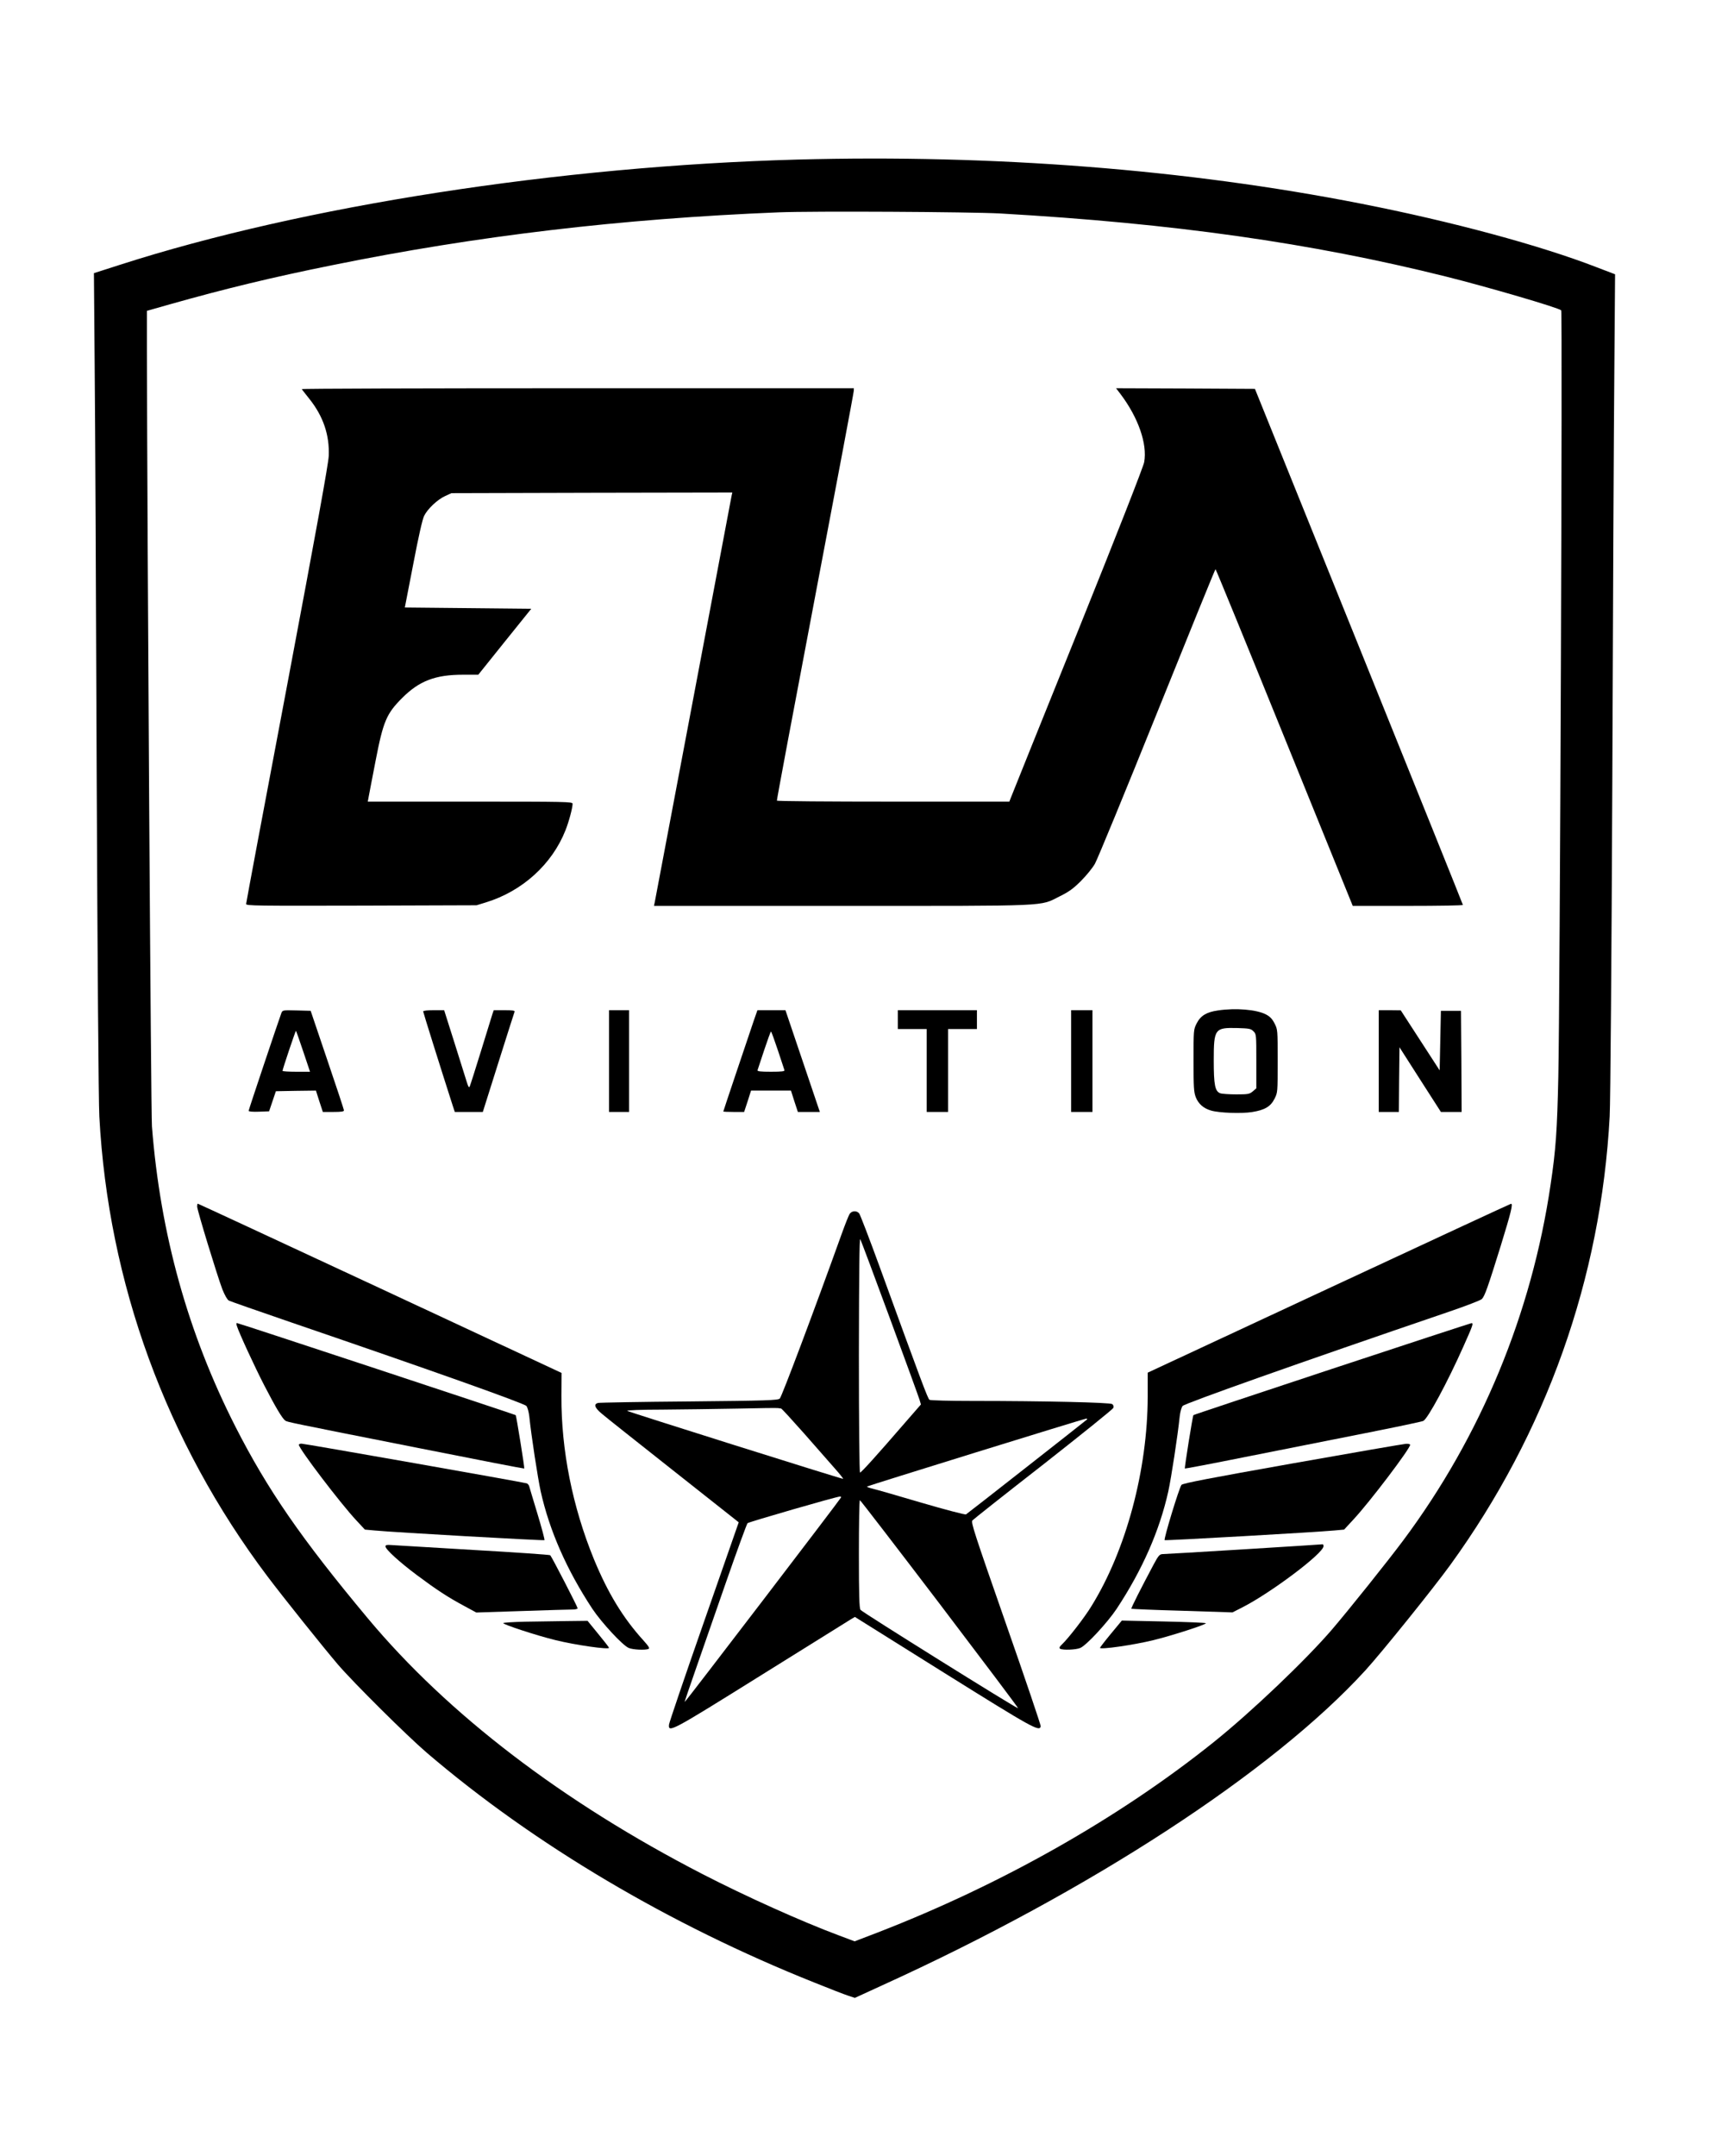 <?xml version="1.0" standalone="no"?>
<!DOCTYPE svg PUBLIC "-//W3C//DTD SVG 20010904//EN"
 "http://www.w3.org/TR/2001/REC-SVG-20010904/DTD/svg10.dtd">
<svg version="1.0" xmlns="http://www.w3.org/2000/svg"
 width="1361pt" height="1716pt" viewBox="0 0 1361 1716"
 preserveAspectRatio="xMidYMid meet">

<g transform="translate(0,1716) scale(0.1,-0.1)"
fill="#000000" stroke="none">
<path d="M6349 15890 c-1895 -52 -3937 -369 -5392 -837 l-209 -67 6 -746 c4
-410 11 -1877 16 -3260 6 -1426 15 -2597 21 -2705 71 -1327 533 -2591 1338
-3660 129 -171 442 -562 564 -705 128 -148 547 -564 707 -701 853 -729 1932
-1368 3085 -1828 121 -49 243 -96 271 -105 l52 -17 218 100 c1657 753 3109
1699 3847 2506 128 140 540 651 677 840 764 1054 1200 2280 1269 3570 6 108
15 1257 21 2660 5 1359 12 2824 16 3256 l6 786 -144 55 c-451 175 -1155 365
-1878 507 -1390 273 -2927 393 -4491 351z m1616 -429 c1380 -79 2475 -234
3550 -502 332 -83 897 -248 918 -269 11 -10 -10 -5516 -23 -6100 -9 -424 -20
-582 -61 -855 -151 -1030 -556 -2007 -1174 -2835 -123 -165 -436 -556 -568
-710 -210 -244 -641 -655 -942 -896 -751 -602 -1691 -1134 -2679 -1516 l-180
-69 -125 47 c-300 112 -740 310 -1086 488 -1114 574 -2028 1272 -2666 2036
-531 636 -798 1023 -1054 1525 -378 743 -598 1532 -665 2390 -8 105 -37 4625
-40 6171 l0 320 183 52 c439 124 819 216 1291 311 1151 234 2301 370 3556 421
273 11 1526 4 1765 -9z"/>
<path d="M2403 14063 c3 -5 30 -39 61 -78 111 -139 161 -289 154 -454 -4 -70
-95 -571 -331 -1823 -180 -950 -327 -1734 -327 -1743 0 -14 82 -15 918 -13
l917 3 75 23 c290 89 526 303 633 573 27 67 57 179 57 212 0 16 -45 17 -815
17 l-816 0 7 38 c4 20 28 149 55 286 61 316 87 376 212 501 136 136 264 185
484 185 l122 0 211 263 211 262 -503 5 -504 5 67 345 c41 216 74 361 87 385
28 56 107 130 167 157 l50 23 1118 3 1119 2 -6 -27 c-3 -16 -141 -743 -306
-1618 -165 -874 -303 -1602 -306 -1617 l-6 -28 1499 0 c1681 0 1569 -5 1732
76 75 37 109 62 170 123 42 42 92 103 111 137 19 33 242 574 495 1202 253 628
462 1142 465 1142 3 0 250 -603 549 -1340 l544 -1340 438 0 c242 0 439 3 439
8 0 4 -373 930 -828 2057 l-828 2050 -553 3 -553 2 36 -47 c141 -187 214 -396
188 -541 -6 -35 -214 -566 -525 -1338 -284 -703 -523 -1298 -532 -1321 l-17
-43 -923 0 c-508 0 -926 3 -928 8 -2 4 135 734 304 1622 169 888 308 1625 308
1638 l1 22 -2201 0 c-1210 0 -2198 -3 -2196 -7z"/>
<path d="M9700 9118 c-92 -13 -139 -42 -170 -103 -25 -49 -25 -54 -25 -295 0
-214 2 -251 18 -293 21 -53 62 -89 122 -106 64 -19 242 -25 325 -12 102 16
149 44 180 106 25 49 25 53 25 300 0 249 0 251 -25 300 -19 37 -37 55 -70 72
-75 38 -238 52 -380 31z m282 -166 c23 -22 23 -27 23 -238 l0 -216 -28 -24
c-26 -22 -37 -24 -132 -24 -57 0 -115 4 -128 9 -41 16 -51 66 -51 261 0 252 8
262 186 258 96 -3 110 -5 130 -26z"/>
<path d="M2241 9098 c-26 -71 -261 -771 -261 -779 0 -6 34 -9 82 -7 l81 3 27
80 27 80 159 3 160 2 27 -85 28 -85 85 0 c61 0 84 3 83 13 0 6 -60 188 -133
402 l-132 390 -112 3 c-109 3 -112 2 -121 -20z m174 -307 l54 -161 -110 0
c-60 0 -109 3 -109 7 0 13 104 322 107 319 2 -2 28 -76 58 -165z"/>
<path d="M3370 9110 c0 -7 137 -444 236 -752 l16 -48 111 0 112 0 124 393 c68
215 126 398 129 405 3 9 -17 12 -81 12 l-85 0 -11 -32 c-5 -18 -47 -152 -92
-298 -45 -146 -85 -271 -89 -279 -5 -10 -12 2 -22 35 -8 27 -52 167 -98 312
l-83 262 -84 0 c-47 0 -83 -4 -83 -10z"/>
<path d="M4850 8715 l0 -405 80 0 80 0 0 405 0 405 -80 0 -80 0 0 -405z"/>
<path d="M6005 9043 c-63 -186 -245 -726 -245 -730 0 -1 37 -3 83 -3 l83 0 28
85 27 85 159 0 159 0 27 -85 28 -85 88 0 87 0 -137 405 -137 405 -112 0 -111
0 -27 -77z m189 -240 c27 -82 51 -154 53 -160 4 -10 -21 -13 -107 -13 -86 0
-111 3 -107 13 2 6 26 78 53 160 27 81 51 147 54 147 3 0 27 -66 54 -147z"/>
<path d="M7150 9045 l0 -75 115 0 115 0 0 -330 0 -330 85 0 85 0 0 330 0 330
115 0 115 0 0 75 0 75 -315 0 -315 0 0 -75z"/>
<path d="M8530 8715 l0 -405 85 0 85 0 0 405 0 405 -85 0 -85 0 0 -405z"/>
<path d="M10980 8715 l0 -405 80 0 80 0 2 257 3 258 165 -258 165 -257 83 0
82 0 -2 403 -3 402 -80 0 -80 0 -5 -237 -5 -237 -155 239 -155 239 -87 1 -88
0 0 -405z"/>
<path d="M1570 7557 c0 -28 160 -551 201 -659 19 -47 39 -82 51 -89 11 -6 235
-84 497 -174 1147 -392 1854 -644 1873 -665 9 -11 19 -47 23 -82 16 -156 68
-493 91 -598 70 -313 207 -624 411 -934 74 -111 242 -292 290 -312 33 -14 129
-19 157 -8 12 5 4 19 -40 68 -162 178 -283 377 -394 646 -171 418 -261 868
-259 1299 l1 184 -1446 674 c-795 370 -1448 673 -1451 673 -3 0 -5 -10 -5 -23z"/>
<path d="M10583 6907 l-1443 -672 0 -190 c-1 -584 -172 -1223 -448 -1668 -55
-91 -187 -260 -236 -306 -19 -18 -23 -27 -14 -33 21 -13 126 -9 161 6 48 20
216 201 290 312 204 309 341 620 411 934 23 105 75 442 91 598 4 35 14 71 23
82 19 21 918 340 2121 750 135 46 252 91 262 101 23 23 47 91 150 422 83 270
100 338 82 336 -5 0 -657 -303 -1450 -672z"/>
<path d="M6766 7498 c-8 -13 -35 -81 -61 -153 -223 -621 -480 -1303 -495
-1316 -16 -14 -100 -17 -722 -23 -387 -3 -713 -9 -726 -12 -36 -10 -26 -39 31
-86 28 -25 273 -218 542 -431 270 -213 503 -397 519 -410 l29 -23 -276 -790
c-152 -434 -277 -802 -279 -819 -7 -68 14 -57 732 391 377 235 699 436 716
446 l32 19 708 -443 c713 -445 763 -473 772 -427 1 9 -123 377 -278 819 -251
719 -279 804 -266 819 8 9 262 210 565 446 302 237 553 439 557 449 4 13 1 24
-9 31 -18 13 -543 25 -1112 25 -181 0 -336 4 -343 9 -13 8 -65 147 -394 1051
-83 228 -158 423 -166 433 -21 24 -59 21 -76 -5z m321 -831 c124 -336 230
-628 236 -648 l11 -37 -129 -148 c-224 -259 -346 -394 -356 -394 -5 0 -9 378
-9 938 1 649 4 932 11 919 6 -10 112 -293 236 -630z m-867 -717 c5 0 86 -89
182 -197 95 -108 206 -234 246 -280 41 -46 70 -83 66 -83 -17 0 -1710 533
-1719 541 -5 5 109 10 275 10 157 1 427 5 600 8 173 4 321 6 328 4 8 -2 17 -3
22 -3z m2435 -89 c-18 -16 -950 -747 -962 -754 -7 -4 -167 38 -355 93 -189 56
-364 106 -390 112 -27 6 -46 14 -43 17 7 6 1726 539 1745 540 8 1 10 -2 5 -8z
m-1957 -619 c-5 -14 -1242 -1631 -1245 -1628 -2 1 36 113 83 247 47 134 157
451 245 704 88 253 166 465 172 472 11 10 703 210 735 212 8 1 12 -3 10 -7z
m786 -848 c345 -454 626 -827 624 -830 -7 -6 -1241 764 -1255 783 -10 13 -13
118 -13 445 0 235 3 428 8 428 4 0 290 -372 636 -826z"/>
<path d="M1886 6608 c16 -53 142 -326 220 -477 88 -170 141 -259 165 -277 16
-12 16 -12 1088 -224 447 -89 815 -160 816 -158 4 5 -63 419 -68 425 -6 5
-2208 733 -2220 733 -5 0 -5 -10 -1 -22z"/>
<path d="M10607 6265 c-604 -200 -1101 -365 -1103 -368 -6 -6 -72 -420 -68
-425 1 -2 217 39 481 92 263 52 685 136 938 186 253 50 469 95 480 101 36 18
193 309 319 592 76 170 82 187 64 186 -7 -1 -507 -164 -1111 -364z"/>
<path d="M2380 5661 c0 -31 330 -465 458 -602 l68 -73 77 -7 c154 -15 1347
-82 1353 -77 3 4 -22 98 -56 210 -34 111 -63 210 -66 220 -3 9 -11 19 -19 22
-21 8 -1770 316 -1794 316 -12 0 -21 -4 -21 -9z"/>
<path d="M10295 5513 c-659 -117 -874 -158 -886 -171 -17 -19 -143 -431 -134
-440 5 -5 1203 63 1352 77 l77 7 74 80 c129 138 452 564 452 595 0 5 -15 9
-32 8 -18 -1 -424 -71 -903 -156z"/>
<path d="M3070 4852 c0 -23 108 -122 251 -229 157 -117 247 -176 378 -246 l94
-51 366 12 c201 7 383 12 404 12 20 0 37 5 37 10 0 11 -206 410 -218 422 -4 4
-279 23 -612 42 -333 20 -626 37 -652 39 -37 3 -48 1 -48 -11z"/>
<path d="M9905 4829 c-341 -21 -632 -38 -647 -38 -23 -1 -33 -12 -71 -83 -100
-188 -181 -347 -177 -352 3 -2 185 -10 405 -16 l400 -13 75 38 c229 116 650
432 650 489 0 9 -3 15 -7 15 -5 -1 -287 -19 -628 -40z"/>
<path d="M4180 4253 c-90 -2 -168 -7 -172 -11 -9 -9 268 -100 417 -136 158
-39 425 -77 425 -61 0 4 -39 54 -86 111 l-85 104 -167 -2 c-92 -1 -241 -4
-332 -5z"/>
<path d="M8847 4157 c-48 -58 -87 -109 -87 -112 0 -16 266 22 425 61 141 34
427 126 418 135 -5 4 -157 10 -339 14 l-330 7 -87 -105z"/>
</g>
</svg>
